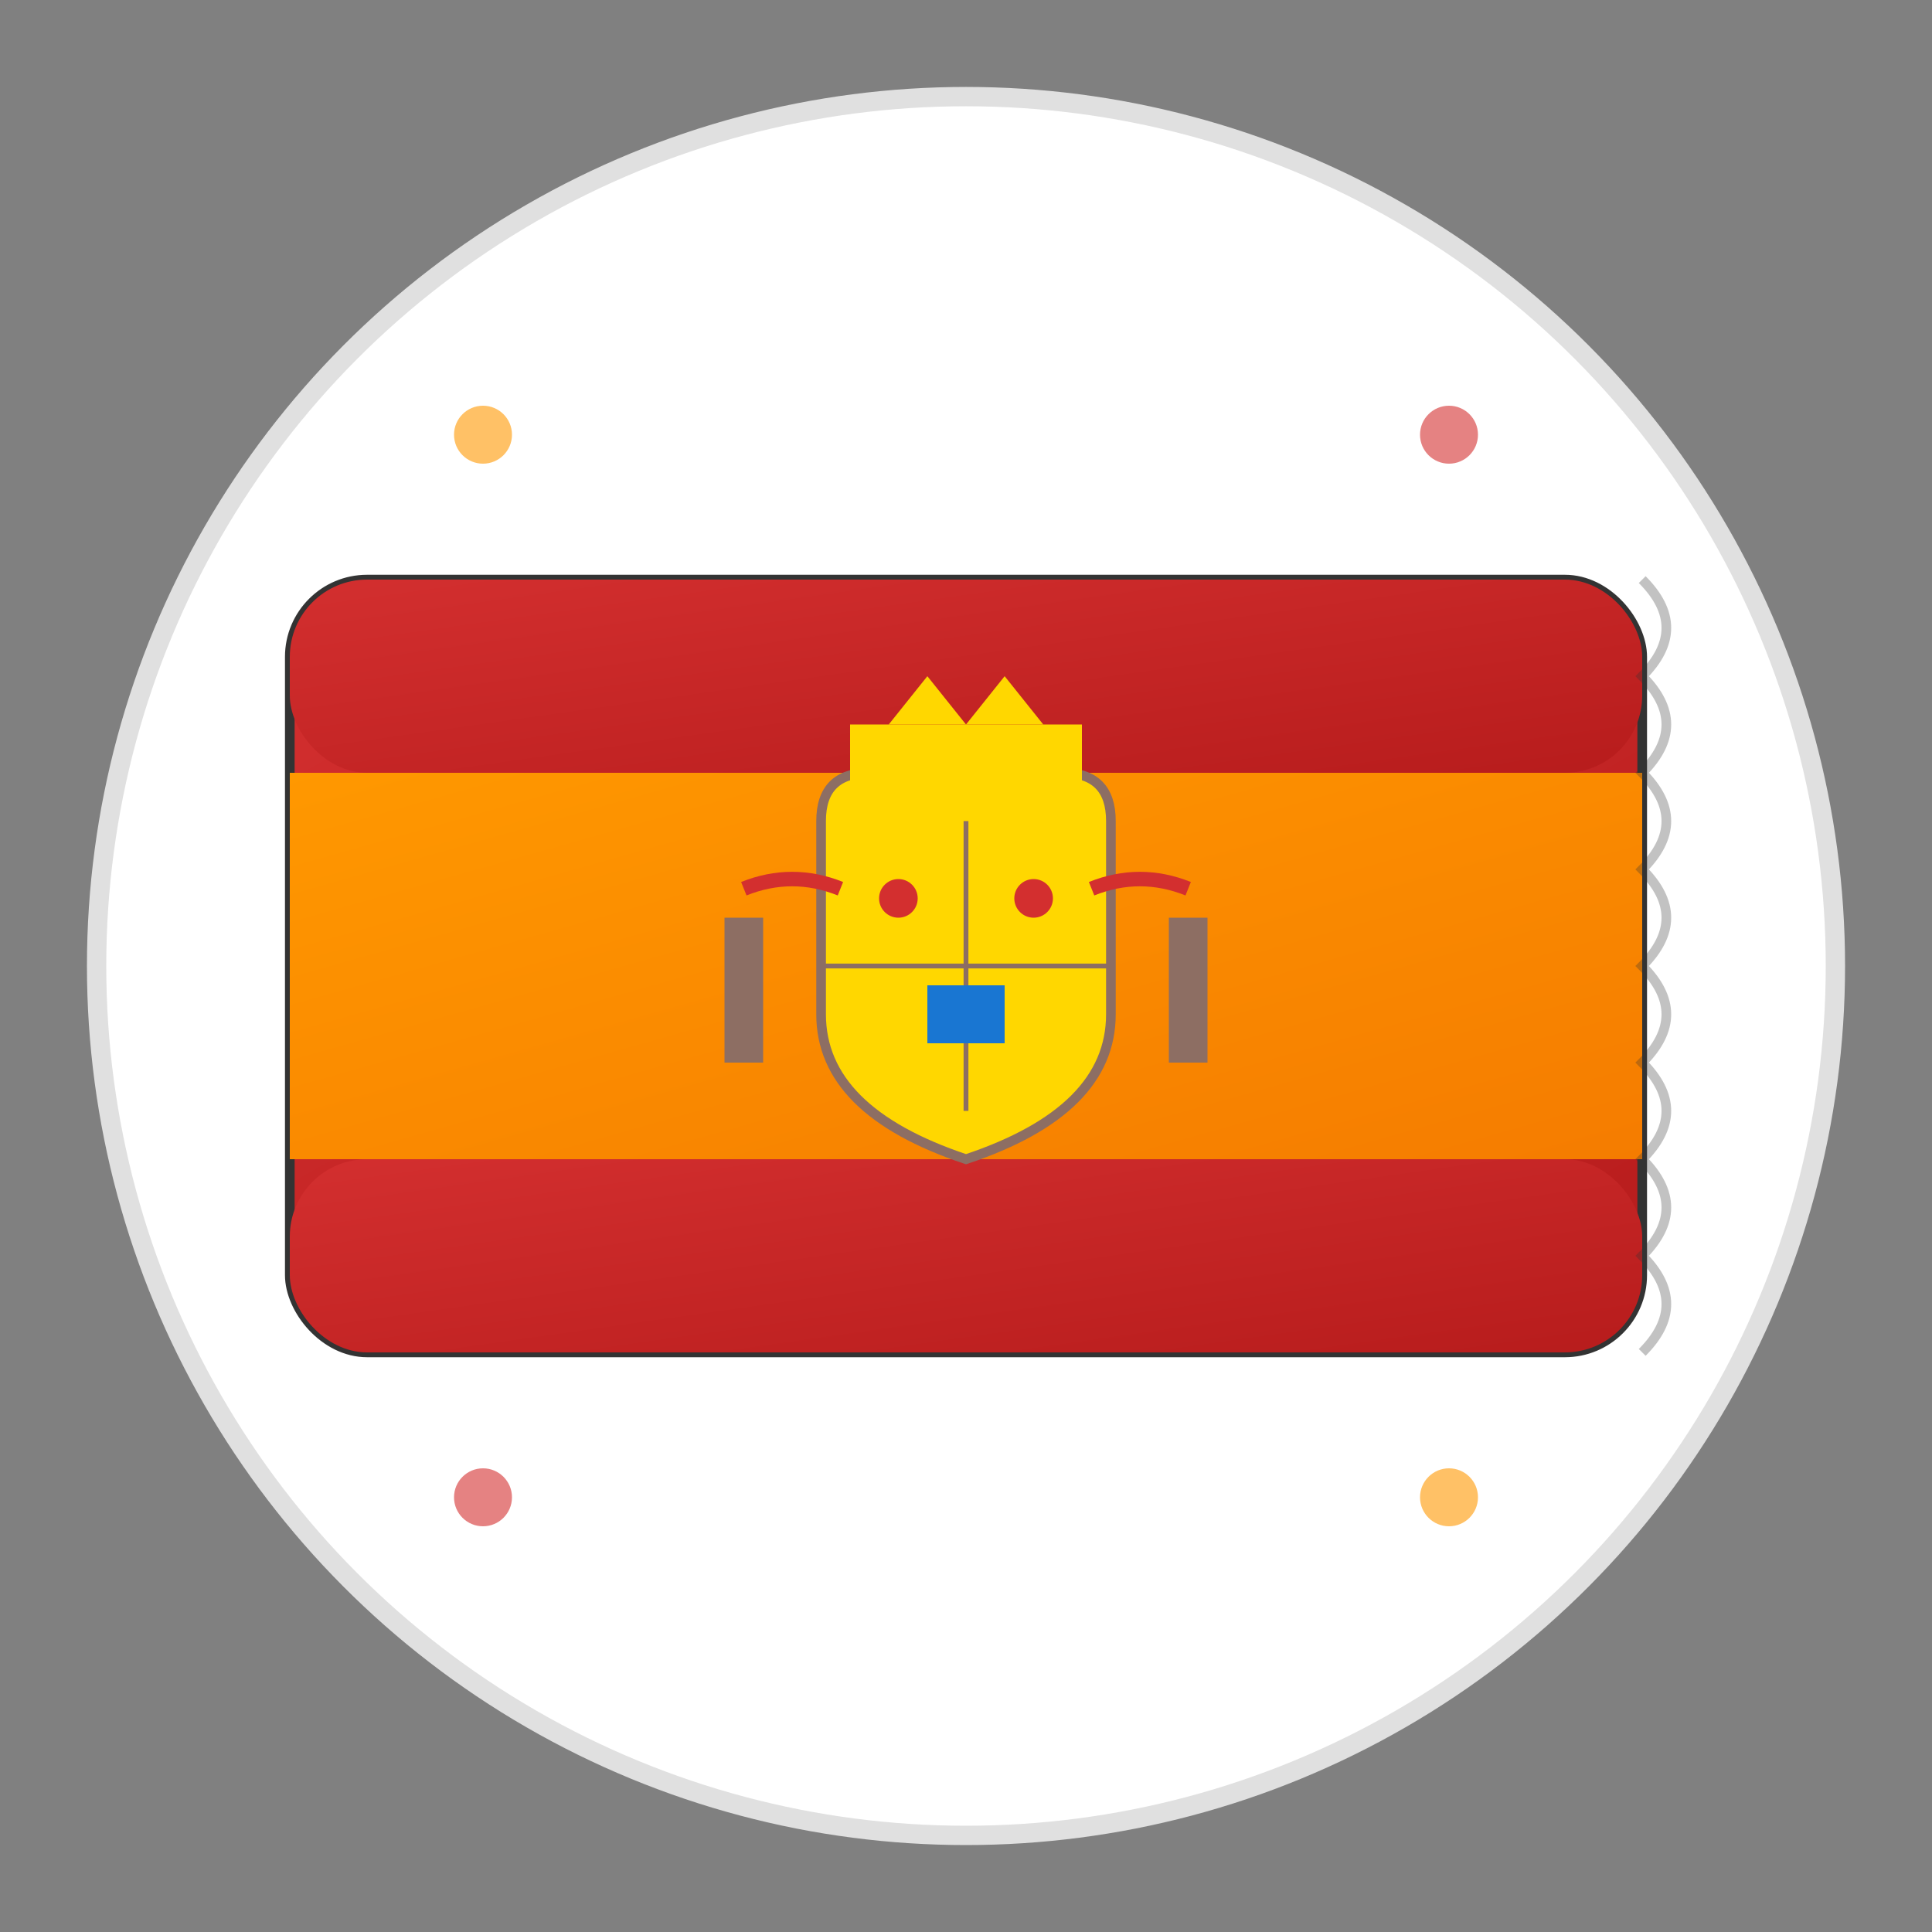 <svg xmlns="http://www.w3.org/2000/svg" viewBox="0 0 200 200" width="200" height="200">
  <rect x="0" y="0" width="200" height="200" fill="#808080" stroke="none"/>
  <defs>
    <linearGradient id="redGradient" x1="0%" y1="0%" x2="100%" y2="100%">
      <stop offset="0%" style="stop-color:#d32f2f;stop-opacity:1" />
      <stop offset="100%" style="stop-color:#b71c1c;stop-opacity:1" />
    </linearGradient>
    <linearGradient id="yellowGradient" x1="0%" y1="0%" x2="100%" y2="100%">
      <stop offset="0%" style="stop-color:#ff9800;stop-opacity:1" />
      <stop offset="100%" style="stop-color:#f57c00;stop-opacity:1" />
    </linearGradient>
  </defs>
  
  <!-- Flag background circle -->
  <circle cx="100" cy="100" r="90" fill="#ffffff" stroke="#e0e0e0" stroke-width="2"/>
  
  <!-- Flag base -->
  <rect x="30" y="60" width="140" height="80" rx="8" fill="url(#redGradient)" stroke="#333" stroke-width="1"/>
  
  <!-- Red stripes (top and bottom) -->
  <rect x="30" y="60" width="140" height="20" rx="8" fill="url(#redGradient)"/>
  <rect x="30" y="120" width="140" height="20" rx="8" fill="url(#redGradient)"/>
  
  <!-- Yellow center stripe -->
  <rect x="30" y="80" width="140" height="40" fill="url(#yellowGradient)"/>
  
  <!-- Spanish coat of arms simplified -->
  <g transform="translate(100, 100)">
    <!-- Shield -->
    <path d="M-15 -15 Q-15 -20 -10 -20 L10 -20 Q15 -20 15 -15 L15 5 Q15 15 0 20 Q-15 15 -15 5 Z" 
          fill="#ffd700" stroke="#8d6e63" stroke-width="1"/>
    
    <!-- Crown -->
    <rect x="-12" y="-25" width="24" height="6" fill="#ffd700"/>
    <polygon points="-8,-25 -4,-30 0,-25 4,-30 8,-25" fill="#ffd700"/>
    
    <!-- Shield quarters -->
    <line x1="0" y1="-15" x2="0" y2="15" stroke="#8d6e63" stroke-width="0.5"/>
    <line x1="-15" y1="0" x2="15" y2="0" stroke="#8d6e63" stroke-width="0.5"/>
    
    <!-- Decorative elements in quarters -->
    <circle cx="-7" cy="-7" r="2" fill="#d32f2f"/>
    <circle cx="7" cy="-7" r="2" fill="#d32f2f"/>
    <rect x="-4" y="2" width="8" height="6" fill="#1976d2"/>
    
    <!-- Pillars of Hercules -->
    <rect x="-25" y="-5" width="4" height="15" fill="#8d6e63"/>
    <rect x="21" y="-5" width="4" height="15" fill="#8d6e63"/>
    
    <!-- Banner on pillars -->
    <path d="M-23 -8 Q-18 -10 -13 -8" fill="none" stroke="#d32f2f" stroke-width="1.5"/>
    <path d="M13 -8 Q18 -10 23 -8" fill="none" stroke="#d32f2f" stroke-width="1.5"/>
  </g>
  
  <!-- Flag waving effect -->
  <path d="M170 60 Q175 65 170 70 Q175 75 170 80 Q175 85 170 90 Q175 95 170 100 Q175 105 170 110 Q175 115 170 120 Q175 125 170 130 Q175 135 170 140" 
        fill="none" stroke="#333" stroke-width="1" opacity="0.3"/>
  
  <!-- Decorative elements around the flag -->
  <circle cx="50" cy="45" r="3" fill="#ff9800" opacity="0.6"/>
  <circle cx="150" cy="45" r="3" fill="#d32f2f" opacity="0.6"/>
  <circle cx="50" cy="155" r="3" fill="#d32f2f" opacity="0.6"/>
  <circle cx="150" cy="155" r="3" fill="#ff9800" opacity="0.6"/>
</svg>
